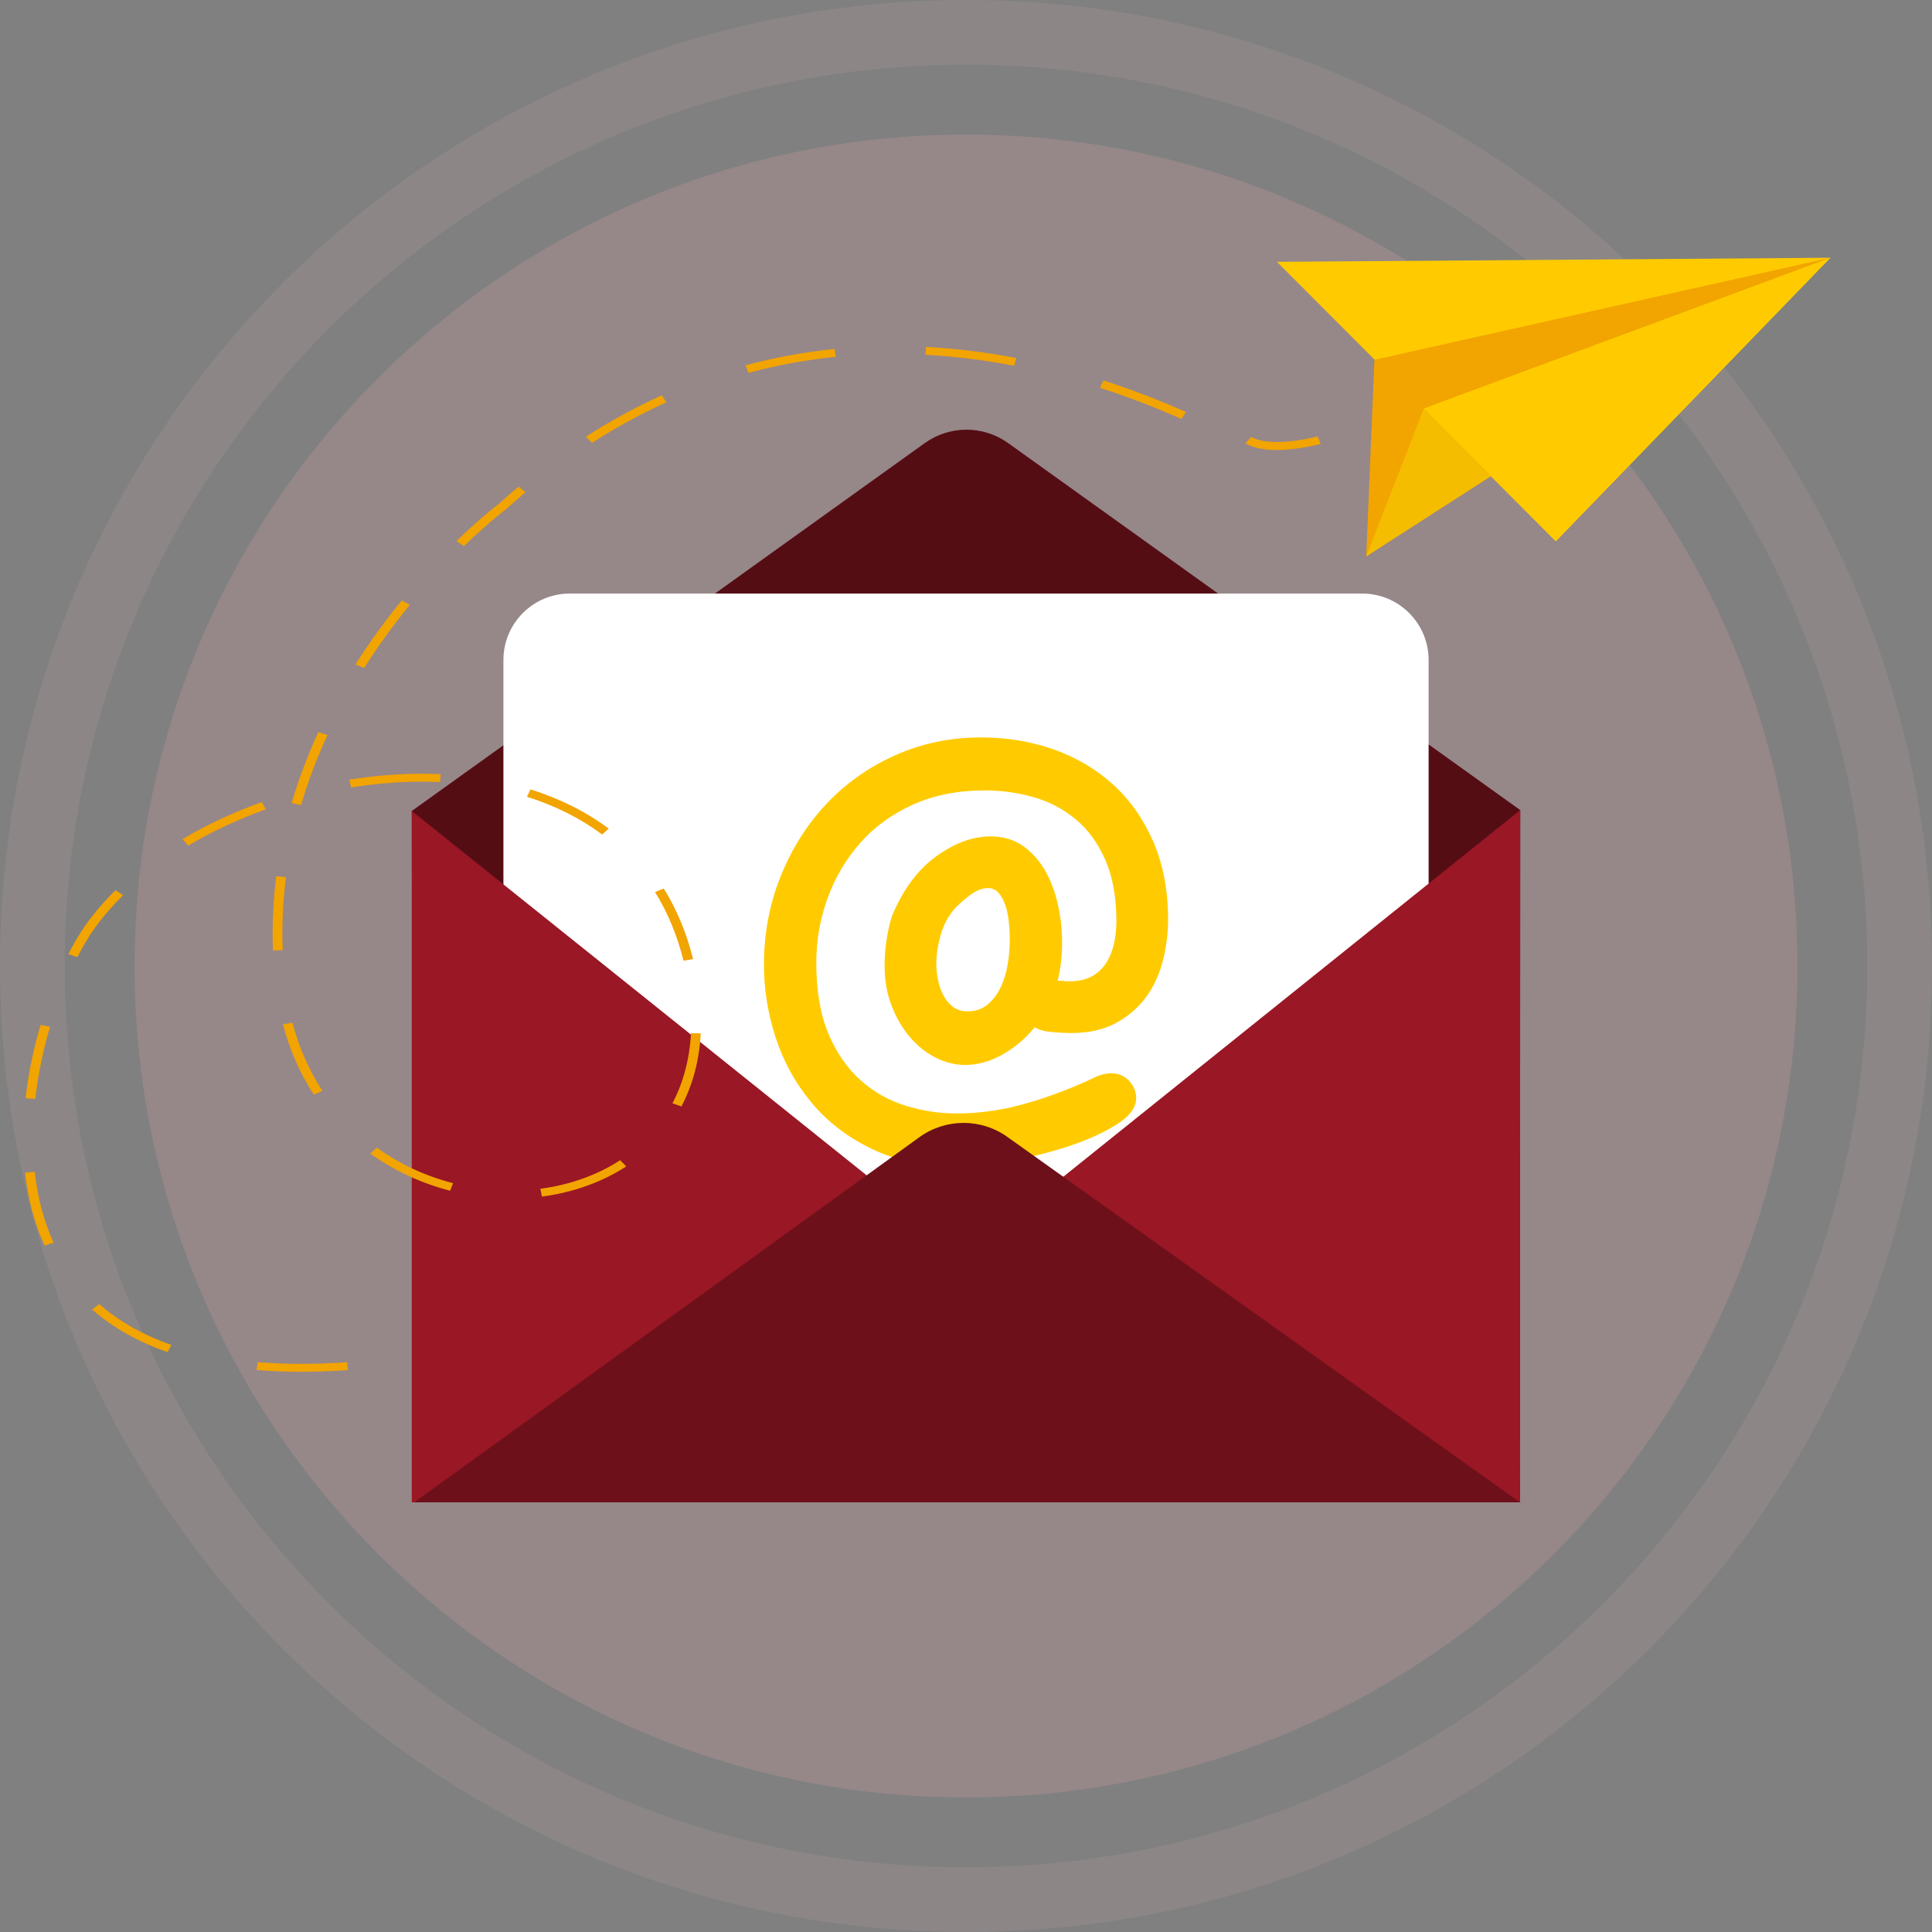 <svg width="60" height="60" viewBox="0 0 60 60" fill="none" xmlns="http://www.w3.org/2000/svg">
<rect x="0" y="0" width="60" height="60" fill="#808080" stroke="none"/>
<g id="32205688_31 1" clip-path="url(#clip0_11523_230706)">
<g id="Group">
<g id="Group_2">
<path id="Vector" opacity="0.07" d="M30 55.821C44.261 55.821 55.821 44.26 55.821 30C55.821 15.739 44.261 4.179 30 4.179C15.74 4.179 4.18 15.739 4.18 30C4.18 44.26 15.74 55.821 30 55.821Z" fill="#9A1725"/>
<path id="Vector_2" opacity="0.13" d="M30 0C13.431 0 0 13.431 0 30C0 46.569 13.431 60 30 60C46.569 60 60 46.569 60 30C60 13.431 46.569 0 30 0ZM30 57.991C14.541 57.991 2.009 45.459 2.009 30C2.009 14.541 14.541 2.009 30 2.009C45.459 2.009 57.991 14.541 57.991 30C57.991 45.459 45.459 57.991 30 57.991Z" fill="#E0B7BB"/>
<path id="Vector_3" opacity="0.07" d="M30 55.821C44.261 55.821 55.821 44.26 55.821 30C55.821 15.739 44.261 4.179 30 4.179C15.74 4.179 4.18 15.739 4.18 30C4.18 44.26 15.74 55.821 30 55.821Z" fill="#C5C5C5"/>
<path id="Vector_4" opacity="0.19" d="M30 55.821C44.261 55.821 55.821 44.26 55.821 30C55.821 15.739 44.261 4.179 30 4.179C15.74 4.179 4.18 15.739 4.18 30C4.18 44.26 15.74 55.821 30 55.821Z" fill="#E0B7BB"/>
<g id="Group_3">
<path id="Vector_5" d="M48.317 16.809L39.657 8.132L56.842 8.005L48.317 16.809Z" fill="#FFCB00"/>
<path id="Vector_6" d="M42.43 17.278L42.683 11.174L56.842 8.005L42.43 17.278Z" fill="#F2A400"/>
<path id="Vector_7" d="M42.43 17.278L44.218 12.687L46.3 14.788L42.43 17.278Z" fill="#F5BD00"/>
<path id="Vector_8" d="M56.842 8.005L44.217 12.686L48.317 16.809L56.842 8.005Z" fill="#FFCB00"/>
</g>
<g id="Group_4">
<path id="Vector_9" d="M31.31 13.761C30.535 13.205 29.493 13.206 28.719 13.761L12.788 25.186L12.823 46.59L47.202 46.656L47.212 25.158L31.31 13.761Z" fill="#550D14"/>
<path id="Vector_10" d="M42.303 18.433H17.697C16.558 18.433 15.634 19.357 15.634 20.497V40.532C15.634 41.672 16.558 42.596 17.697 42.596H42.303C43.443 42.596 44.367 41.672 44.367 40.532V20.497C44.367 19.357 43.443 18.433 42.303 18.433Z" fill="white"/>
<path id="Vector_11" d="M47.212 25.158L47.202 46.655H12.788V25.186L29.998 38.971L47.212 25.158Z" fill="#9A1725"/>
<g id="Group_5">
<path id="Vector_12" d="M27.69 28.473C28.034 27.64 28.493 27.016 29.068 26.599C29.643 26.183 30.209 25.975 30.764 25.975C31.147 25.975 31.477 26.071 31.755 26.262C32.033 26.454 32.261 26.702 32.439 27.006C32.618 27.31 32.753 27.66 32.846 28.057C32.938 28.453 32.984 28.85 32.984 29.247C32.984 29.696 32.938 30.099 32.846 30.456C32.912 30.456 32.971 30.459 33.024 30.466C33.077 30.473 33.136 30.476 33.203 30.476C33.48 30.476 33.711 30.426 33.897 30.327C34.082 30.228 34.23 30.093 34.343 29.921C34.455 29.749 34.538 29.551 34.591 29.326C34.643 29.101 34.67 28.863 34.67 28.612C34.67 27.858 34.554 27.221 34.323 26.698C34.092 26.176 33.784 25.757 33.401 25.439C33.017 25.122 32.581 24.894 32.092 24.755C31.603 24.616 31.101 24.547 30.585 24.547C29.753 24.547 29.012 24.693 28.364 24.983C27.717 25.274 27.171 25.667 26.729 26.163C26.286 26.659 25.945 27.231 25.707 27.878C25.47 28.526 25.351 29.2 25.351 29.901C25.351 30.773 25.476 31.507 25.727 32.102C25.978 32.697 26.312 33.179 26.729 33.549C27.145 33.919 27.614 34.184 28.137 34.342C28.659 34.501 29.184 34.58 29.713 34.58C30.453 34.58 31.2 34.468 31.953 34.243C32.707 34.019 33.407 33.748 34.055 33.43C34.227 33.364 34.373 33.331 34.492 33.331C34.73 33.331 34.921 33.41 35.066 33.569C35.212 33.728 35.285 33.906 35.285 34.104C35.285 34.395 35.08 34.669 34.67 34.927C34.26 35.185 33.761 35.41 33.173 35.602C32.585 35.793 31.973 35.945 31.339 36.058C30.704 36.17 30.162 36.226 29.713 36.226C28.708 36.226 27.829 36.044 27.076 35.681C26.322 35.317 25.698 34.838 25.202 34.243C24.706 33.648 24.336 32.978 24.091 32.231C23.847 31.484 23.725 30.727 23.725 29.96C23.725 28.995 23.896 28.083 24.24 27.224C24.584 26.365 25.056 25.615 25.658 24.973C26.259 24.332 26.973 23.827 27.799 23.457C28.625 23.087 29.515 22.901 30.466 22.901C31.259 22.901 32.006 23.024 32.707 23.268C33.407 23.513 34.022 23.873 34.551 24.349C35.08 24.825 35.499 25.416 35.81 26.123C36.12 26.831 36.276 27.647 36.276 28.572C36.276 28.982 36.223 29.399 36.117 29.822C36.011 30.245 35.84 30.622 35.602 30.952C35.364 31.282 35.053 31.553 34.67 31.765C34.286 31.976 33.817 32.082 33.262 32.082C33.09 32.082 32.892 32.072 32.667 32.052C32.442 32.032 32.264 31.983 32.132 31.904C31.854 32.247 31.524 32.528 31.14 32.746C30.757 32.964 30.367 33.073 29.971 33.073C29.653 33.073 29.343 32.994 29.039 32.836C28.734 32.677 28.467 32.459 28.236 32.181C28.004 31.904 27.819 31.58 27.68 31.209C27.541 30.84 27.472 30.436 27.472 30C27.472 29.484 27.545 28.976 27.69 28.473ZM29.634 28.235C29.435 28.473 29.293 28.748 29.207 29.058C29.121 29.369 29.078 29.663 29.078 29.94C29.078 30.086 29.095 30.245 29.128 30.416C29.161 30.588 29.214 30.747 29.287 30.892C29.359 31.038 29.458 31.16 29.584 31.259C29.709 31.358 29.865 31.408 30.05 31.408C30.288 31.408 30.489 31.342 30.655 31.209C30.82 31.078 30.955 30.905 31.061 30.694C31.167 30.483 31.243 30.245 31.289 29.98C31.335 29.716 31.359 29.451 31.359 29.187C31.359 29.002 31.349 28.814 31.329 28.622C31.309 28.43 31.273 28.258 31.22 28.106C31.167 27.954 31.097 27.829 31.012 27.73C30.925 27.63 30.816 27.581 30.684 27.581C30.499 27.581 30.304 27.66 30.099 27.819C29.894 27.977 29.739 28.116 29.634 28.235Z" fill="#FFCB00"/>
</g>
<path id="Vector_13" d="M28.55 35.318L12.866 46.656H47.202L31.299 35.318C30.479 34.724 29.37 34.724 28.55 35.318Z" fill="#6D101A"/>
</g>
<g id="Group_6">
<g id="Group_7">
<path id="Vector_14" d="M39.649 13.975C39.24 13.975 38.915 13.906 38.679 13.769L38.855 13.568C39.384 13.875 40.523 13.66 40.918 13.552L41.015 13.785C40.999 13.79 40.623 13.893 40.153 13.945C39.973 13.965 39.805 13.975 39.649 13.975Z" fill="#F2A400"/>
</g>
<g id="Group_8">
<path id="Vector_15" d="M9.354 42.602C8.875 42.602 8.409 42.584 7.969 42.547L8 42.302C8.43 42.337 8.886 42.356 9.354 42.356C9.81 42.356 10.29 42.339 10.782 42.304L10.807 42.55C10.307 42.585 9.818 42.602 9.354 42.602ZM5.204 41.992C4.29 41.675 3.501 41.229 2.86 40.667L3.082 40.499C3.694 41.036 4.448 41.462 5.323 41.766L5.204 41.992ZM1.383 38.68C1.072 38.005 0.869 37.243 0.777 36.417L1.08 36.395C1.168 37.199 1.366 37.939 1.667 38.594L1.383 38.68ZM16.83 37.161L16.782 36.918C17.696 36.798 18.553 36.492 19.259 36.031L19.449 36.224C18.701 36.711 17.796 37.035 16.83 37.161ZM13.979 36.979C13.073 36.745 12.239 36.356 11.499 35.824L11.7 35.639C12.408 36.149 13.205 36.521 14.07 36.744L13.979 36.979ZM21.162 34.361L20.883 34.264C21.223 33.618 21.417 32.884 21.46 32.082L21.763 32.093C21.719 32.925 21.516 33.688 21.162 34.361ZM1.096 34.129L0.794 34.106C0.879 33.357 1.035 32.591 1.259 31.831L1.554 31.888C1.334 32.637 1.18 33.391 1.096 34.129ZM9.746 33.993C9.317 33.339 8.995 32.606 8.786 31.812L9.083 31.76C9.285 32.532 9.598 33.243 10.013 33.877L9.746 33.993ZM21.226 29.835C21.033 29.052 20.736 28.336 20.343 27.704L20.614 27.593C21.019 28.244 21.325 28.982 21.524 29.786L21.226 29.835ZM2.402 29.726L2.122 29.631C2.303 29.277 2.489 28.967 2.673 28.709C2.935 28.343 3.243 27.984 3.589 27.644L3.823 27.801C3.488 28.131 3.189 28.478 2.936 28.833C2.758 29.081 2.578 29.382 2.402 29.726ZM8.477 29.517C8.47 29.339 8.467 29.159 8.467 28.981C8.467 28.394 8.504 27.799 8.579 27.214L8.881 27.239C8.807 27.816 8.77 28.402 8.77 28.981C8.77 29.156 8.774 29.334 8.78 29.509L8.477 29.517ZM5.846 26.261L5.667 26.061C6.425 25.611 7.254 25.223 8.134 24.909L8.256 25.135C7.397 25.442 6.586 25.82 5.846 26.261ZM18.699 25.916C18.029 25.415 17.244 25.021 16.367 24.745L16.476 24.515C17.389 24.802 18.206 25.212 18.905 25.735L18.699 25.916ZM9.351 25L9.056 24.942C9.272 24.205 9.552 23.463 9.886 22.739L10.17 22.826C9.84 23.541 9.564 24.272 9.351 25ZM10.905 24.456L10.846 24.213C11.607 24.091 12.368 24.029 13.107 24.029C13.107 24.029 13.107 24.029 13.108 24.029C13.301 24.029 13.495 24.033 13.685 24.042L13.668 24.288C13.484 24.28 13.295 24.276 13.108 24.276C13.108 24.276 13.107 24.276 13.107 24.276C12.388 24.276 11.647 24.336 10.905 24.456ZM11.308 20.747L11.038 20.634C11.467 19.958 11.951 19.29 12.476 18.648L12.728 18.785C12.21 19.419 11.732 20.079 11.308 20.747ZM14.406 16.961L14.174 16.802C14.916 16.085 15.435 15.689 15.498 15.642C15.697 15.462 15.899 15.284 16.101 15.114L16.319 15.286C16.119 15.455 15.917 15.631 15.72 15.811L15.709 15.819C15.704 15.823 15.168 16.225 14.406 16.961ZM18.383 13.755L18.195 13.562C18.956 13.072 19.749 12.64 20.551 12.277L20.698 12.493C19.91 12.849 19.131 13.274 18.383 13.755ZM36.688 13.012C35.856 12.642 35.005 12.316 34.158 12.044L34.269 11.815C35.128 12.091 35.991 12.421 36.833 12.795L36.688 13.012ZM23.245 11.58L23.149 11.346C24.049 11.103 24.981 10.932 25.92 10.837L25.958 11.082C25.038 11.175 24.125 11.342 23.245 11.58ZM31.495 11.36C30.57 11.181 29.643 11.067 28.74 11.019L28.759 10.773C29.68 10.821 30.624 10.938 31.565 11.119L31.495 11.36Z" fill="#F2A400"/>
</g>
</g>
</g>
</g>
</g>
<defs>
<clipPath id="clip0_11523_230706">
<rect width="60" height="60" fill="white"/>
</clipPath>
</defs>
</svg>
